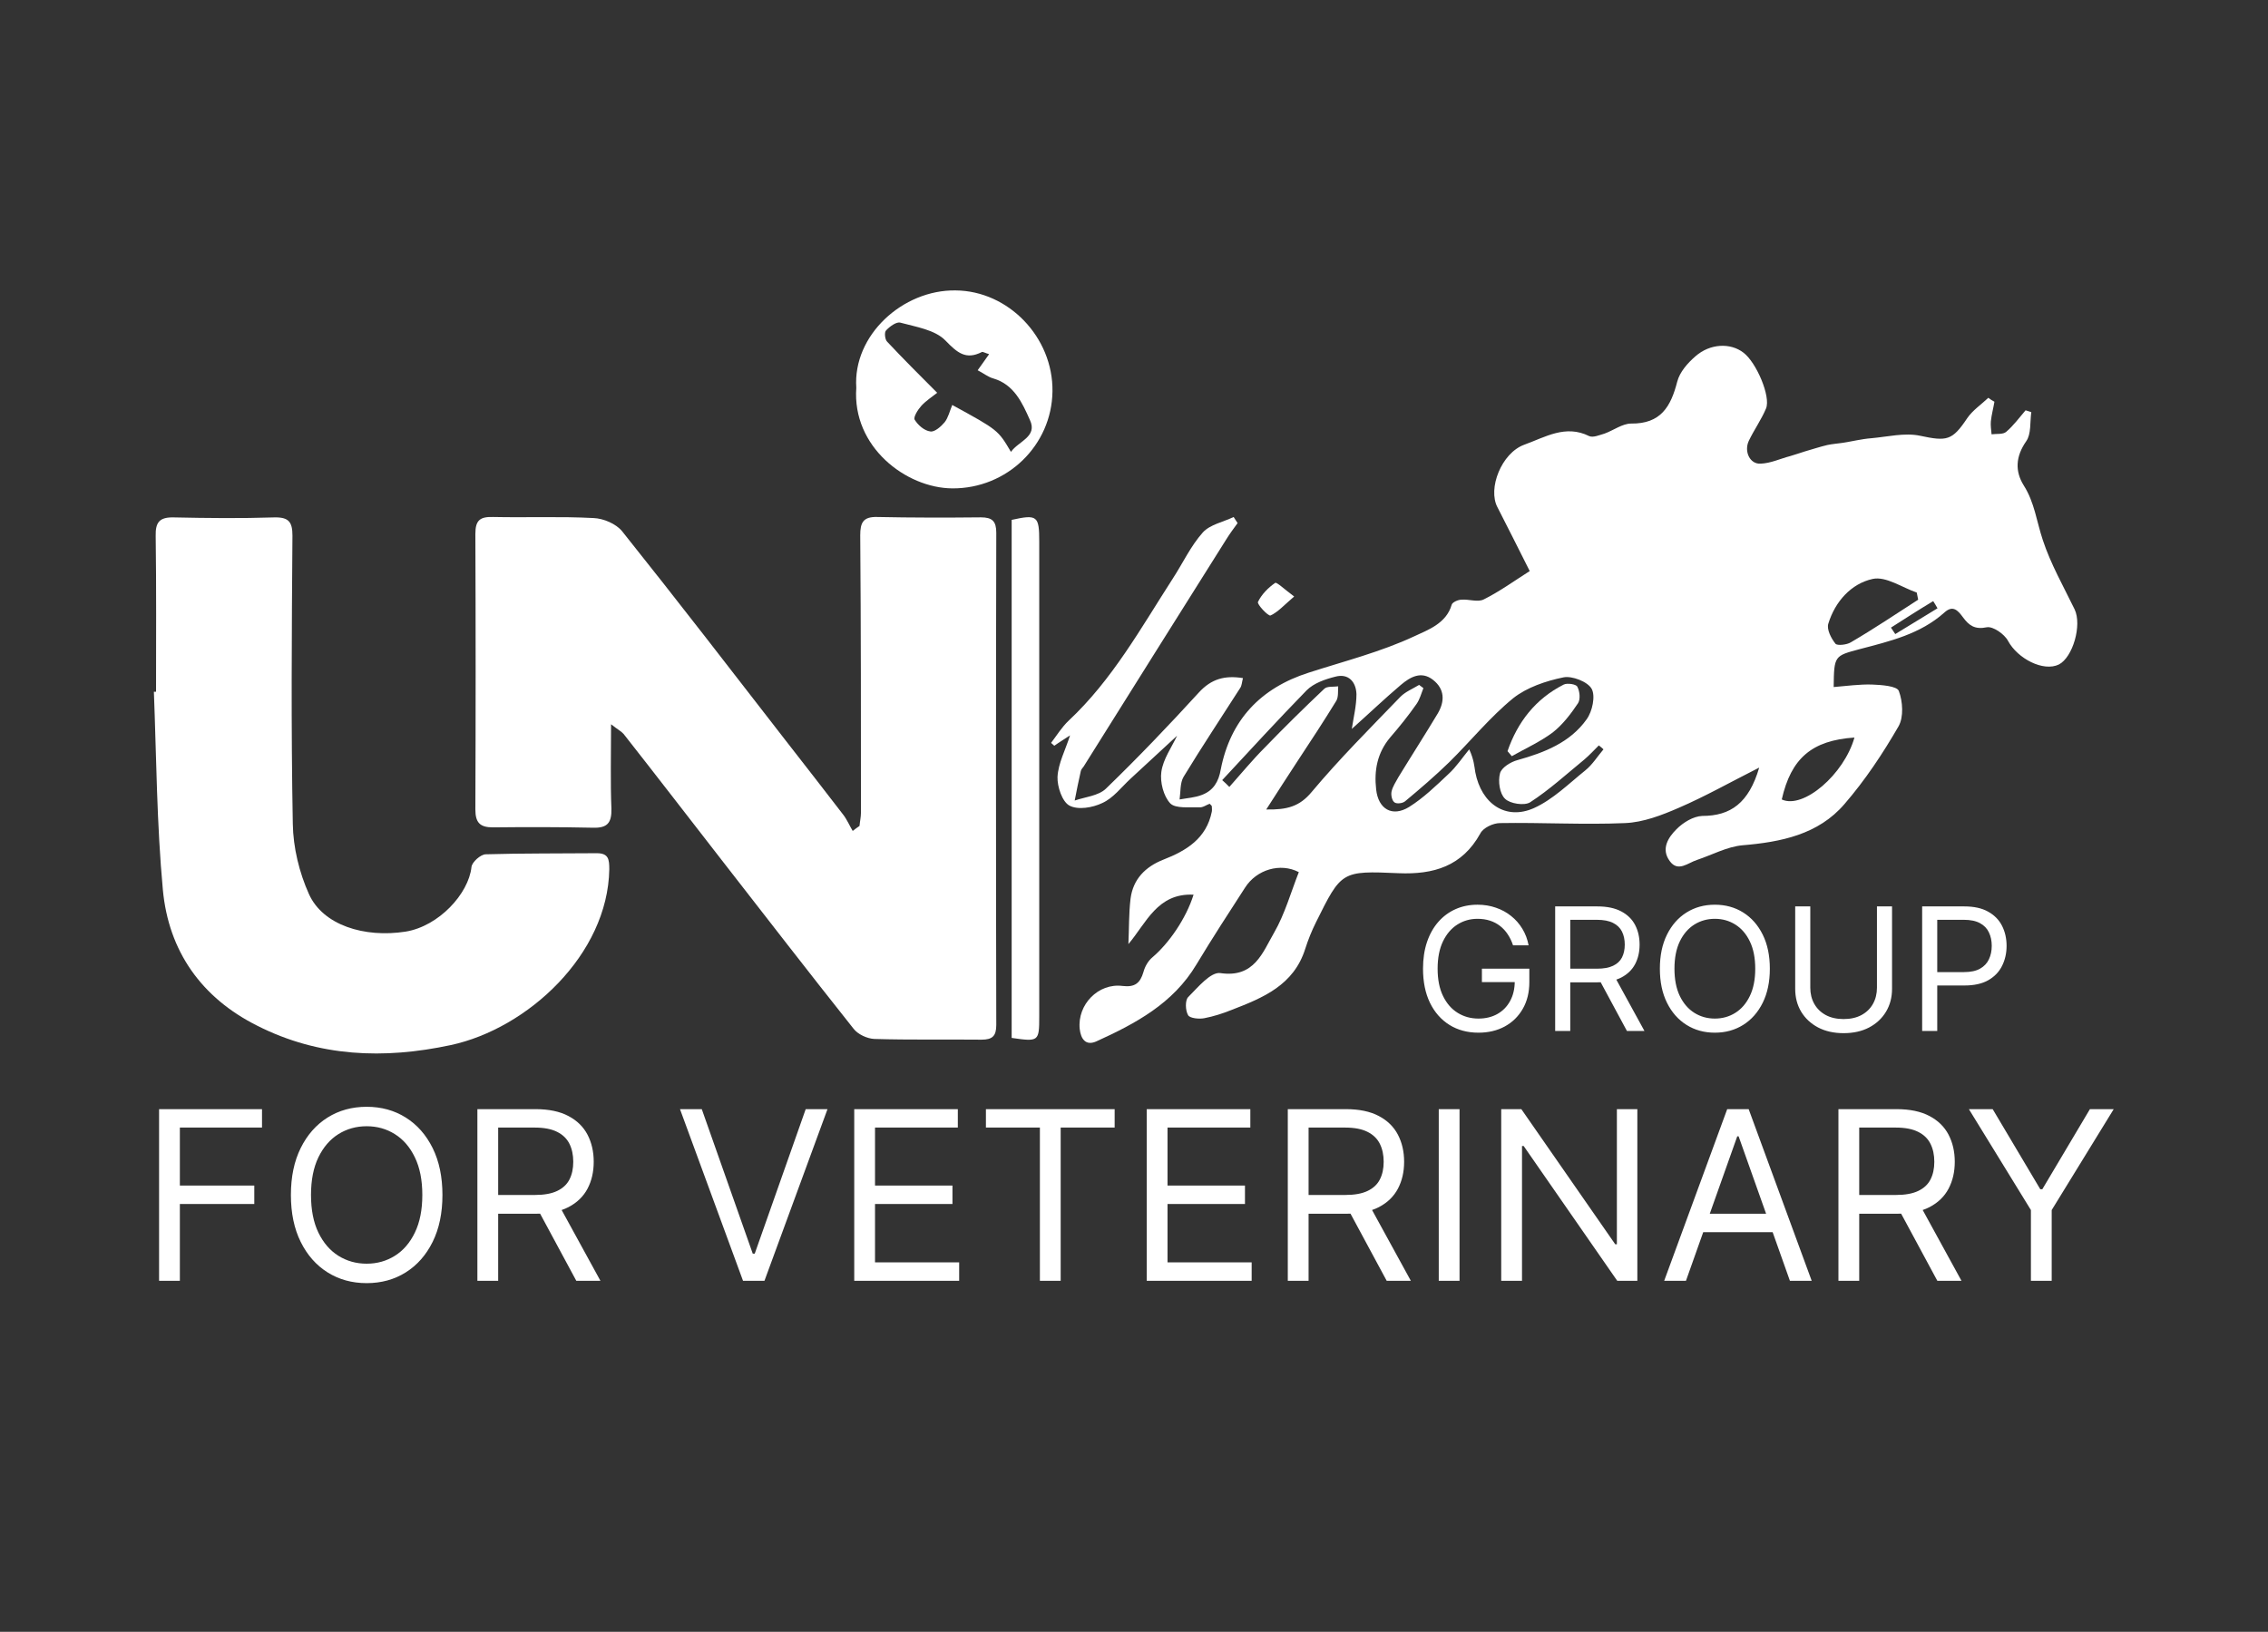 <svg width="164" height="118" viewBox="0 0 164 118" fill="none" xmlns="http://www.w3.org/2000/svg">
<rect x="0" y="0" width="164" height="118" fill="#333333" stroke="none"/>
<path d="M127.209 55.507C125.061 56.594 123.275 57.604 121.411 58.407C120.168 58.95 118.822 59.468 117.502 59.52C114.499 59.649 111.47 59.468 108.467 59.52C107.975 59.52 107.25 59.856 107.043 60.27C105.723 62.652 103.652 63.248 101.14 63.144C96.998 62.963 96.998 62.989 95.16 66.691C94.85 67.312 94.591 67.959 94.384 68.606C93.555 71.247 91.329 72.153 89.051 73.033C88.404 73.292 87.757 73.499 87.083 73.629C86.695 73.706 86.048 73.629 85.918 73.421C85.711 73.085 85.686 72.334 85.918 72.101C86.617 71.402 87.549 70.263 88.248 70.367C90.708 70.729 91.303 68.865 92.132 67.441C92.908 66.095 93.348 64.516 93.918 63.066C92.572 62.367 90.863 62.885 90.035 64.18C88.844 66.018 87.653 67.856 86.514 69.745C84.831 72.567 82.113 74.017 79.265 75.311C78.489 75.648 78.152 75.104 78.074 74.405C77.893 72.645 79.421 71.066 81.181 71.299C82.061 71.402 82.45 71.092 82.683 70.289C82.786 69.901 83.019 69.487 83.33 69.228C84.52 68.218 85.763 66.432 86.307 64.697C83.692 64.568 82.89 66.742 81.595 68.27C81.647 67.157 81.621 66.069 81.751 64.982C81.932 63.584 82.812 62.678 84.132 62.16C85.789 61.513 87.239 60.633 87.627 58.691C87.653 58.562 87.627 58.432 87.627 58.303C87.627 58.277 87.575 58.225 87.472 58.122C87.239 58.2 86.98 58.407 86.721 58.381C85.996 58.355 85.012 58.484 84.624 58.096C84.132 57.578 83.873 56.543 83.977 55.818C84.106 54.886 84.728 54.032 85.116 53.203C84.003 54.213 82.89 55.274 81.751 56.31C81.077 56.931 80.508 57.708 79.705 58.07C79.006 58.407 77.945 58.588 77.324 58.251C76.806 57.967 76.444 56.879 76.469 56.18C76.521 55.197 77.039 54.239 77.376 53.177C76.987 53.436 76.599 53.669 76.236 53.928C76.159 53.85 76.081 53.798 76.003 53.721C76.418 53.177 76.78 52.582 77.272 52.116C80.43 49.165 82.501 45.411 84.805 41.838C85.53 40.725 86.1 39.483 86.98 38.499C87.498 37.929 88.455 37.748 89.206 37.386C89.31 37.541 89.387 37.67 89.491 37.826C89.206 38.214 88.921 38.602 88.663 39.017C85.219 44.479 81.802 49.941 78.359 55.429C78.281 55.533 78.178 55.637 78.152 55.766C77.997 56.465 77.841 57.19 77.712 57.889C78.463 57.63 79.421 57.552 79.964 57.035C82.294 54.782 84.52 52.452 86.695 50.071C87.601 49.087 88.559 48.828 89.879 49.035C89.802 49.32 89.802 49.579 89.672 49.76C88.3 51.909 86.902 54.006 85.582 56.18C85.323 56.62 85.375 57.267 85.297 57.811C85.841 57.708 86.41 57.682 86.928 57.475C87.731 57.164 88.119 56.543 88.274 55.637C88.973 52.064 91.148 49.76 94.617 48.647C97.18 47.819 99.846 47.145 102.28 46.006C103.211 45.566 104.584 45.1 104.972 43.728C105.024 43.547 105.438 43.366 105.671 43.366C106.214 43.314 106.862 43.573 107.302 43.34C108.441 42.77 109.476 42.02 110.615 41.295C109.813 39.716 109.062 38.188 108.285 36.687C107.561 35.341 108.57 32.752 110.227 32.156C111.729 31.613 113.204 30.681 114.913 31.535C115.198 31.665 115.664 31.457 116.026 31.354C116.673 31.121 117.32 30.629 117.942 30.629C120.09 30.655 120.815 29.412 121.281 27.6C121.462 26.901 122.032 26.254 122.601 25.762C123.663 24.83 125.138 24.778 126.07 25.503C127.002 26.202 128.064 28.687 127.701 29.542C127.365 30.344 126.847 31.069 126.459 31.872C126.096 32.648 126.536 33.58 127.313 33.528C128.038 33.502 128.737 33.166 129.436 32.985C129.798 32.881 130.161 32.752 130.497 32.648C131.041 32.493 131.584 32.312 132.128 32.182C132.491 32.105 132.853 32.079 133.215 32.027C133.914 31.923 134.613 31.742 135.312 31.69C136.477 31.587 137.72 31.276 138.833 31.509C140.775 31.923 141.163 31.872 142.25 30.241C142.639 29.671 143.26 29.257 143.778 28.765C143.907 28.869 144.062 28.972 144.218 29.05C144.14 29.516 144.011 29.982 143.959 30.474C143.933 30.784 143.985 31.095 144.011 31.406C144.373 31.354 144.839 31.431 145.072 31.224C145.59 30.784 146.004 30.215 146.47 29.671C146.599 29.723 146.755 29.749 146.884 29.801C146.781 30.525 146.884 31.38 146.522 31.898C145.745 33.011 145.693 34.072 146.341 35.108C147.117 36.324 147.272 37.722 147.713 39.042C148.282 40.777 149.214 42.408 150.017 44.065C150.56 45.204 149.887 47.534 148.878 48.051C147.764 48.595 145.9 47.637 145.201 46.343C144.943 45.851 144.114 45.282 143.674 45.359C142.794 45.54 142.38 45.23 141.94 44.634C141.577 44.142 141.215 43.728 140.593 44.298C138.859 45.851 136.659 46.369 134.484 46.938C132.646 47.43 132.62 47.404 132.594 49.682C133.526 49.605 134.458 49.475 135.364 49.501C136.037 49.527 137.176 49.605 137.306 49.967C137.59 50.718 137.668 51.857 137.28 52.53C136.141 54.498 134.872 56.413 133.371 58.148C131.481 60.348 128.789 60.892 125.993 61.125C124.88 61.228 123.792 61.824 122.705 62.186C122.058 62.393 121.333 63.092 120.738 62.264C120.09 61.384 120.634 60.555 121.229 59.96C121.721 59.468 122.446 59.028 123.093 59.002C125.138 59.002 126.459 58.07 127.209 55.507ZM88.378 56.413C88.559 56.569 88.714 56.724 88.895 56.905C89.75 55.947 90.552 54.964 91.458 54.057C92.856 52.608 94.306 51.184 95.756 49.812C95.963 49.605 96.429 49.682 96.765 49.631C96.74 49.967 96.791 50.381 96.636 50.666C95.73 52.142 94.798 53.566 93.84 55.015C93.115 56.128 92.39 57.242 91.562 58.536C93.064 58.562 93.969 58.329 94.85 57.267C96.869 54.86 99.095 52.634 101.27 50.381C101.632 50.019 102.15 49.812 102.616 49.527C102.72 49.605 102.823 49.682 102.927 49.76C102.771 50.148 102.668 50.563 102.435 50.899C101.839 51.753 101.192 52.556 100.519 53.333C99.587 54.446 99.354 55.714 99.51 57.086C99.665 58.51 100.674 59.105 101.891 58.355C102.927 57.708 103.833 56.827 104.739 55.973C105.308 55.455 105.748 54.782 106.24 54.187C106.577 54.912 106.603 55.378 106.68 55.844C107.121 58.148 108.907 59.339 110.926 58.432C112.298 57.811 113.437 56.672 114.628 55.714C115.146 55.3 115.508 54.705 115.948 54.187C115.845 54.083 115.741 54.006 115.612 53.902C115.275 54.239 114.939 54.601 114.576 54.912C113.282 55.973 112.039 57.112 110.641 58.018C110.227 58.277 109.192 58.122 108.829 57.759C108.441 57.397 108.311 56.491 108.467 55.921C108.57 55.507 109.243 55.093 109.735 54.964C111.677 54.42 113.541 53.695 114.732 52.012C115.146 51.443 115.379 50.33 115.094 49.812C114.809 49.294 113.67 48.854 113.049 48.983C111.78 49.242 110.408 49.708 109.425 50.485C107.742 51.857 106.344 53.591 104.791 55.119C103.781 56.103 102.694 57.035 101.606 57.941C101.425 58.096 100.985 58.148 100.83 58.018C100.649 57.889 100.571 57.475 100.623 57.242C100.7 56.879 100.933 56.543 101.115 56.206C102.047 54.679 103.03 53.151 103.962 51.598C104.48 50.718 104.48 49.838 103.626 49.165C102.771 48.492 101.969 48.958 101.296 49.527C100.105 50.537 98.966 51.624 97.749 52.711C97.879 51.857 98.086 51.029 98.086 50.2C98.06 49.32 97.516 48.673 96.558 48.932C95.834 49.113 95.005 49.398 94.487 49.915C92.442 52.012 90.423 54.213 88.378 56.413ZM138.704 43.366C138.678 43.185 138.626 43.029 138.6 42.848C137.539 42.486 136.374 41.657 135.416 41.864C133.863 42.201 132.698 43.495 132.206 45.1C132.076 45.514 132.413 46.162 132.724 46.55C132.853 46.705 133.552 46.628 133.837 46.446C135.519 45.463 137.099 44.401 138.704 43.366ZM134.096 53.333C131.015 53.54 129.513 54.834 128.84 57.811C130.394 58.536 133.345 55.999 134.096 53.333ZM136.736 45.385C136.84 45.54 136.943 45.696 137.047 45.851C138.056 45.23 139.092 44.608 140.102 43.987C139.998 43.806 139.894 43.625 139.791 43.469C138.755 44.091 137.746 44.738 136.736 45.385Z" fill="white"/>
<path d="M44.186 52.374C44.186 54.626 44.134 56.568 44.212 58.483C44.238 59.519 43.901 59.881 42.892 59.855C40.484 59.803 38.051 59.803 35.643 59.829C34.711 59.829 34.374 59.493 34.374 58.535C34.4 51.882 34.4 45.229 34.374 38.601C34.374 37.592 34.737 37.359 35.669 37.385C38.077 37.437 40.51 37.333 42.917 37.462C43.642 37.488 44.548 37.877 44.989 38.42C49.001 43.442 52.91 48.516 56.845 53.59C58.217 55.351 59.589 57.111 60.961 58.897C61.246 59.26 61.427 59.7 61.66 60.088C61.816 59.959 61.971 59.855 62.152 59.726C62.178 59.415 62.256 59.079 62.256 58.768C62.256 52.089 62.256 45.384 62.204 38.705C62.204 37.799 62.411 37.359 63.421 37.385C65.932 37.437 68.417 37.437 70.928 37.411C71.757 37.411 72.041 37.695 72.041 38.524C72.015 50.406 72.015 62.263 72.041 74.12C72.041 74.922 71.757 75.181 70.98 75.181C68.391 75.155 65.802 75.207 63.214 75.129C62.696 75.103 62.023 74.793 61.712 74.378C58.502 70.34 55.344 66.25 52.159 62.159C49.804 59.13 47.474 56.102 45.092 53.073C44.937 52.892 44.678 52.762 44.186 52.374Z" fill="white"/>
<path d="M11.284 50.023C11.284 46.269 11.31 42.515 11.258 38.761C11.232 37.752 11.543 37.389 12.578 37.415C14.986 37.467 17.419 37.493 19.827 37.415C20.888 37.389 21.147 37.752 21.147 38.736C21.095 45.674 21.043 52.637 21.173 59.575C21.199 61.284 21.639 63.096 22.338 64.649C23.348 66.901 26.35 67.834 29.328 67.368C31.735 66.979 33.884 64.623 34.091 62.708C34.117 62.345 34.764 61.776 35.126 61.776C37.793 61.698 40.485 61.724 43.152 61.698C44.006 61.698 44.058 62.138 44.058 62.863C43.954 69.024 38.155 74.383 32.589 75.574C27.748 76.609 23.063 76.428 18.61 74.176C14.572 72.157 12.19 68.791 11.776 64.339C11.335 59.575 11.31 54.786 11.128 50.023C11.18 50.023 11.232 50.023 11.284 50.023Z" fill="white"/>
<path d="M61.919 28.042C61.66 24.237 65.284 20.949 69.09 21.001C72.921 21.026 76.157 24.392 76.105 28.301C76.053 32.21 72.817 35.342 68.857 35.316C65.517 35.291 61.608 32.314 61.919 28.042ZM71.523 25.609C71.238 25.531 71.083 25.427 71.005 25.453C69.84 26.049 69.219 25.505 68.365 24.625C67.614 23.848 66.242 23.641 65.103 23.331C64.818 23.253 64.326 23.615 64.067 23.9C63.938 24.029 63.99 24.547 64.145 24.703C65.31 25.945 66.501 27.136 67.769 28.404C67.407 28.689 66.967 28.974 66.63 29.337C66.371 29.621 66.035 30.165 66.138 30.346C66.371 30.734 66.837 31.149 67.278 31.2C67.588 31.252 68.054 30.838 68.313 30.527C68.572 30.191 68.675 29.725 68.857 29.285C72.17 31.097 72.17 31.097 73.102 32.676C73.646 31.899 75.044 31.589 74.474 30.372C73.931 29.155 73.335 27.809 71.834 27.369C71.445 27.265 71.109 26.981 70.695 26.774C71.005 26.334 71.238 26.023 71.523 25.609Z" fill="white"/>
<path d="M73.154 75.054C73.154 62.576 73.154 50.072 73.154 37.594C75.018 37.18 75.148 37.31 75.148 39.174C75.148 50.616 75.148 62.033 75.148 73.475C75.148 75.313 75.122 75.339 73.154 75.054Z" fill="white"/>
<path d="M93.581 43.134C92.831 43.781 92.391 44.273 91.873 44.506C91.717 44.584 90.863 43.677 90.967 43.522C91.226 42.978 91.717 42.487 92.209 42.15C92.313 42.072 92.882 42.616 93.581 43.134Z" fill="white"/>
<path d="M109.009 54.318C109.734 52.221 111.028 50.539 113.073 49.503C113.332 49.374 113.979 49.477 114.057 49.658C114.238 49.995 114.29 50.565 114.109 50.849C113.591 51.626 112.996 52.403 112.271 52.972C111.365 53.645 110.329 54.111 109.319 54.681C109.216 54.551 109.112 54.448 109.009 54.318Z" fill="white"/>
<path d="M11.503 92.617V80.205H18.946V81.538H13.006V85.732H18.388V87.066H13.006V92.617H11.503ZM31.993 86.411C31.993 87.72 31.756 88.852 31.284 89.805C30.811 90.759 30.162 91.494 29.338 92.011C28.514 92.528 27.572 92.787 26.514 92.787C25.455 92.787 24.514 92.528 23.689 92.011C22.865 91.494 22.217 90.759 21.744 89.805C21.271 88.852 21.035 87.72 21.035 86.411C21.035 85.102 21.271 83.971 21.744 83.017C22.217 82.064 22.865 81.328 23.689 80.811C24.514 80.294 25.455 80.035 26.514 80.035C27.572 80.035 28.514 80.294 29.338 80.811C30.162 81.328 30.811 82.064 31.284 83.017C31.756 83.971 31.993 85.102 31.993 86.411ZM30.538 86.411C30.538 85.336 30.358 84.429 29.999 83.69C29.643 82.95 29.16 82.391 28.55 82.011C27.944 81.631 27.265 81.441 26.514 81.441C25.762 81.441 25.081 81.631 24.471 82.011C23.865 82.391 23.383 82.95 23.023 83.69C22.667 84.429 22.489 85.336 22.489 86.411C22.489 87.486 22.667 88.393 23.023 89.132C23.383 89.872 23.865 90.431 24.471 90.811C25.081 91.191 25.762 91.381 26.514 91.381C27.265 91.381 27.944 91.191 28.55 90.811C29.16 90.431 29.643 89.872 29.999 89.132C30.358 88.393 30.538 87.486 30.538 86.411ZM34.52 92.617V80.205H38.714C39.684 80.205 40.48 80.371 41.102 80.702C41.724 81.029 42.185 81.48 42.484 82.053C42.783 82.627 42.932 83.28 42.932 84.011C42.932 84.742 42.783 85.391 42.484 85.957C42.185 86.522 41.726 86.967 41.108 87.29C40.49 87.609 39.7 87.769 38.738 87.769H35.344V86.411H38.69C39.352 86.411 39.886 86.314 40.29 86.12C40.698 85.926 40.993 85.651 41.175 85.296C41.36 84.936 41.453 84.508 41.453 84.011C41.453 83.514 41.36 83.08 41.175 82.708C40.989 82.336 40.692 82.049 40.284 81.847C39.876 81.641 39.336 81.538 38.666 81.538H36.023V92.617H34.52ZM40.362 87.041L43.417 92.617H41.672L38.666 87.041H40.362ZM50.746 80.205L54.431 90.653H54.576L58.261 80.205H59.837L55.279 92.617H53.728L49.17 80.205H50.746ZM61.77 92.617V80.205H69.261V81.538H63.273V85.732H68.873V87.066H63.273V91.284H69.358V92.617H61.77ZM71.292 81.538V80.205H80.601V81.538H76.698V92.617H75.195V81.538H71.292ZM82.921 92.617V80.205H90.412V81.538H84.424V85.732H90.024V87.066H84.424V91.284H90.508V92.617H82.921ZM93.121 92.617V80.205H97.315C98.284 80.205 99.08 80.371 99.703 80.702C100.325 81.029 100.785 81.48 101.084 82.053C101.383 82.627 101.533 83.28 101.533 84.011C101.533 84.742 101.383 85.391 101.084 85.957C100.785 86.522 100.327 86.967 99.709 87.29C99.09 87.609 98.3 87.769 97.339 87.769H93.945V86.411H97.29C97.953 86.411 98.486 86.314 98.89 86.12C99.299 85.926 99.593 85.651 99.775 85.296C99.961 84.936 100.054 84.508 100.054 84.011C100.054 83.514 99.961 83.08 99.775 82.708C99.589 82.336 99.292 82.049 98.884 81.847C98.476 81.641 97.937 81.538 97.266 81.538H94.624V92.617H93.121ZM98.963 87.041L102.018 92.617H100.272L97.266 87.041H98.963ZM105.54 80.205V92.617H104.037V80.205H105.54ZM118.397 80.205V92.617H116.942L110.178 82.872H110.057V92.617H108.554V80.205H110.009L116.797 89.975H116.918V80.205H118.397ZM121.913 92.617H120.338L124.895 80.205H126.447L131.004 92.617H129.429L125.719 82.169H125.622L121.913 92.617ZM122.495 87.769H128.847V89.102H122.495V87.769ZM132.938 92.617V80.205H137.132C138.101 80.205 138.897 80.371 139.52 80.702C140.142 81.029 140.602 81.48 140.901 82.053C141.2 82.627 141.35 83.28 141.35 84.011C141.35 84.742 141.2 85.391 140.901 85.957C140.602 86.522 140.144 86.967 139.526 87.29C138.907 87.609 138.118 87.769 137.156 87.769H133.762V86.411H137.107C137.77 86.411 138.303 86.314 138.707 86.12C139.116 85.926 139.411 85.651 139.592 85.296C139.778 84.936 139.871 84.508 139.871 84.011C139.871 83.514 139.778 83.08 139.592 82.708C139.406 82.336 139.11 82.049 138.701 81.847C138.293 81.641 137.754 81.538 137.083 81.538H134.441V92.617H132.938ZM138.78 87.041L141.835 92.617H140.089L137.083 87.041H138.78ZM142.371 80.205H144.092L147.535 85.999H147.68L151.123 80.205H152.844L148.359 87.502V92.617H146.856V87.502L142.371 80.205Z" fill="white"/>
<path d="M109.408 68.36C109.312 68.064 109.184 67.799 109.026 67.564C108.87 67.326 108.684 67.124 108.467 66.957C108.253 66.79 108.01 66.662 107.737 66.574C107.464 66.486 107.165 66.442 106.84 66.442C106.306 66.442 105.821 66.58 105.384 66.856C104.947 67.132 104.6 67.538 104.342 68.074C104.084 68.611 103.955 69.269 103.955 70.049C103.955 70.829 104.085 71.487 104.346 72.024C104.607 72.56 104.96 72.966 105.406 73.242C105.852 73.518 106.353 73.656 106.91 73.656C107.426 73.656 107.881 73.546 108.274 73.326C108.67 73.103 108.977 72.789 109.197 72.384C109.42 71.977 109.532 71.497 109.532 70.946L109.866 71.017H107.157V70.049H110.587V71.017C110.587 71.758 110.429 72.403 110.112 72.952C109.798 73.5 109.364 73.925 108.81 74.227C108.259 74.526 107.626 74.676 106.91 74.676C106.113 74.676 105.412 74.488 104.808 74.113C104.207 73.738 103.738 73.204 103.4 72.512C103.066 71.82 102.899 70.999 102.899 70.049C102.899 69.336 102.994 68.696 103.185 68.127C103.378 67.555 103.651 67.068 104.003 66.667C104.355 66.265 104.771 65.957 105.252 65.743C105.733 65.529 106.262 65.422 106.84 65.422C107.315 65.422 107.758 65.494 108.168 65.638C108.582 65.778 108.95 65.979 109.272 66.24C109.598 66.498 109.869 66.808 110.086 67.168C110.303 67.526 110.452 67.923 110.534 68.36H109.408ZM112.455 74.553V65.545H115.499C116.203 65.545 116.78 65.665 117.232 65.906C117.683 66.143 118.018 66.47 118.235 66.887C118.452 67.303 118.56 67.776 118.56 68.307C118.56 68.838 118.452 69.309 118.235 69.719C118.018 70.13 117.685 70.452 117.236 70.687C116.788 70.918 116.214 71.034 115.516 71.034H113.053V70.049H115.481C115.962 70.049 116.349 69.979 116.642 69.838C116.939 69.697 117.153 69.498 117.285 69.24C117.419 68.979 117.487 68.668 117.487 68.307C117.487 67.947 117.419 67.631 117.285 67.362C117.15 67.092 116.934 66.884 116.638 66.737C116.342 66.588 115.95 66.513 115.464 66.513H113.546V74.553H112.455ZM116.695 70.506L118.912 74.553H117.645L115.464 70.506H116.695ZM127.978 70.049C127.978 70.999 127.806 71.82 127.463 72.512C127.12 73.204 126.649 73.738 126.051 74.113C125.453 74.488 124.77 74.676 124.002 74.676C123.233 74.676 122.55 74.488 121.952 74.113C121.354 73.738 120.883 73.204 120.54 72.512C120.197 71.82 120.026 70.999 120.026 70.049C120.026 69.099 120.197 68.278 120.54 67.586C120.883 66.894 121.354 66.36 121.952 65.985C122.55 65.61 123.233 65.422 124.002 65.422C124.77 65.422 125.453 65.61 126.051 65.985C126.649 66.36 127.12 66.894 127.463 67.586C127.806 68.278 127.978 69.099 127.978 70.049ZM126.922 70.049C126.922 69.269 126.792 68.611 126.531 68.074C126.273 67.538 125.922 67.132 125.48 66.856C125.04 66.58 124.547 66.442 124.002 66.442C123.456 66.442 122.962 66.58 122.52 66.856C122.08 67.132 121.729 67.538 121.468 68.074C121.21 68.611 121.081 69.269 121.081 70.049C121.081 70.829 121.21 71.487 121.468 72.024C121.729 72.56 122.08 72.966 122.52 73.242C122.962 73.518 123.456 73.656 124.002 73.656C124.547 73.656 125.04 73.518 125.48 73.242C125.922 72.966 126.273 72.56 126.531 72.024C126.792 71.487 126.922 70.829 126.922 70.049ZM135.723 65.545H136.814V71.509C136.814 72.125 136.669 72.675 136.378 73.159C136.091 73.639 135.685 74.019 135.16 74.298C134.635 74.573 134.019 74.711 133.313 74.711C132.606 74.711 131.99 74.573 131.465 74.298C130.941 74.019 130.533 73.639 130.243 73.159C129.955 72.675 129.812 72.125 129.812 71.509V65.545H130.903V71.421C130.903 71.861 130.999 72.252 131.193 72.596C131.386 72.936 131.662 73.204 132.02 73.4C132.38 73.594 132.811 73.691 133.313 73.691C133.814 73.691 134.245 73.594 134.606 73.4C134.966 73.204 135.242 72.936 135.433 72.596C135.626 72.252 135.723 71.861 135.723 71.421V65.545ZM138.992 74.553V65.545H142.036C142.742 65.545 143.32 65.673 143.768 65.928C144.22 66.18 144.554 66.522 144.771 66.953C144.988 67.384 145.097 67.865 145.097 68.395C145.097 68.926 144.988 69.408 144.771 69.842C144.557 70.276 144.226 70.622 143.777 70.88C143.329 71.135 142.754 71.263 142.053 71.263H139.872V70.295H142.018C142.502 70.295 142.89 70.212 143.183 70.045C143.477 69.877 143.689 69.652 143.821 69.367C143.956 69.08 144.024 68.756 144.024 68.395C144.024 68.035 143.956 67.712 143.821 67.428C143.689 67.143 143.475 66.92 143.179 66.759C142.883 66.595 142.49 66.513 142 66.513H140.083V74.553H138.992Z" fill="white"/>
</svg>
